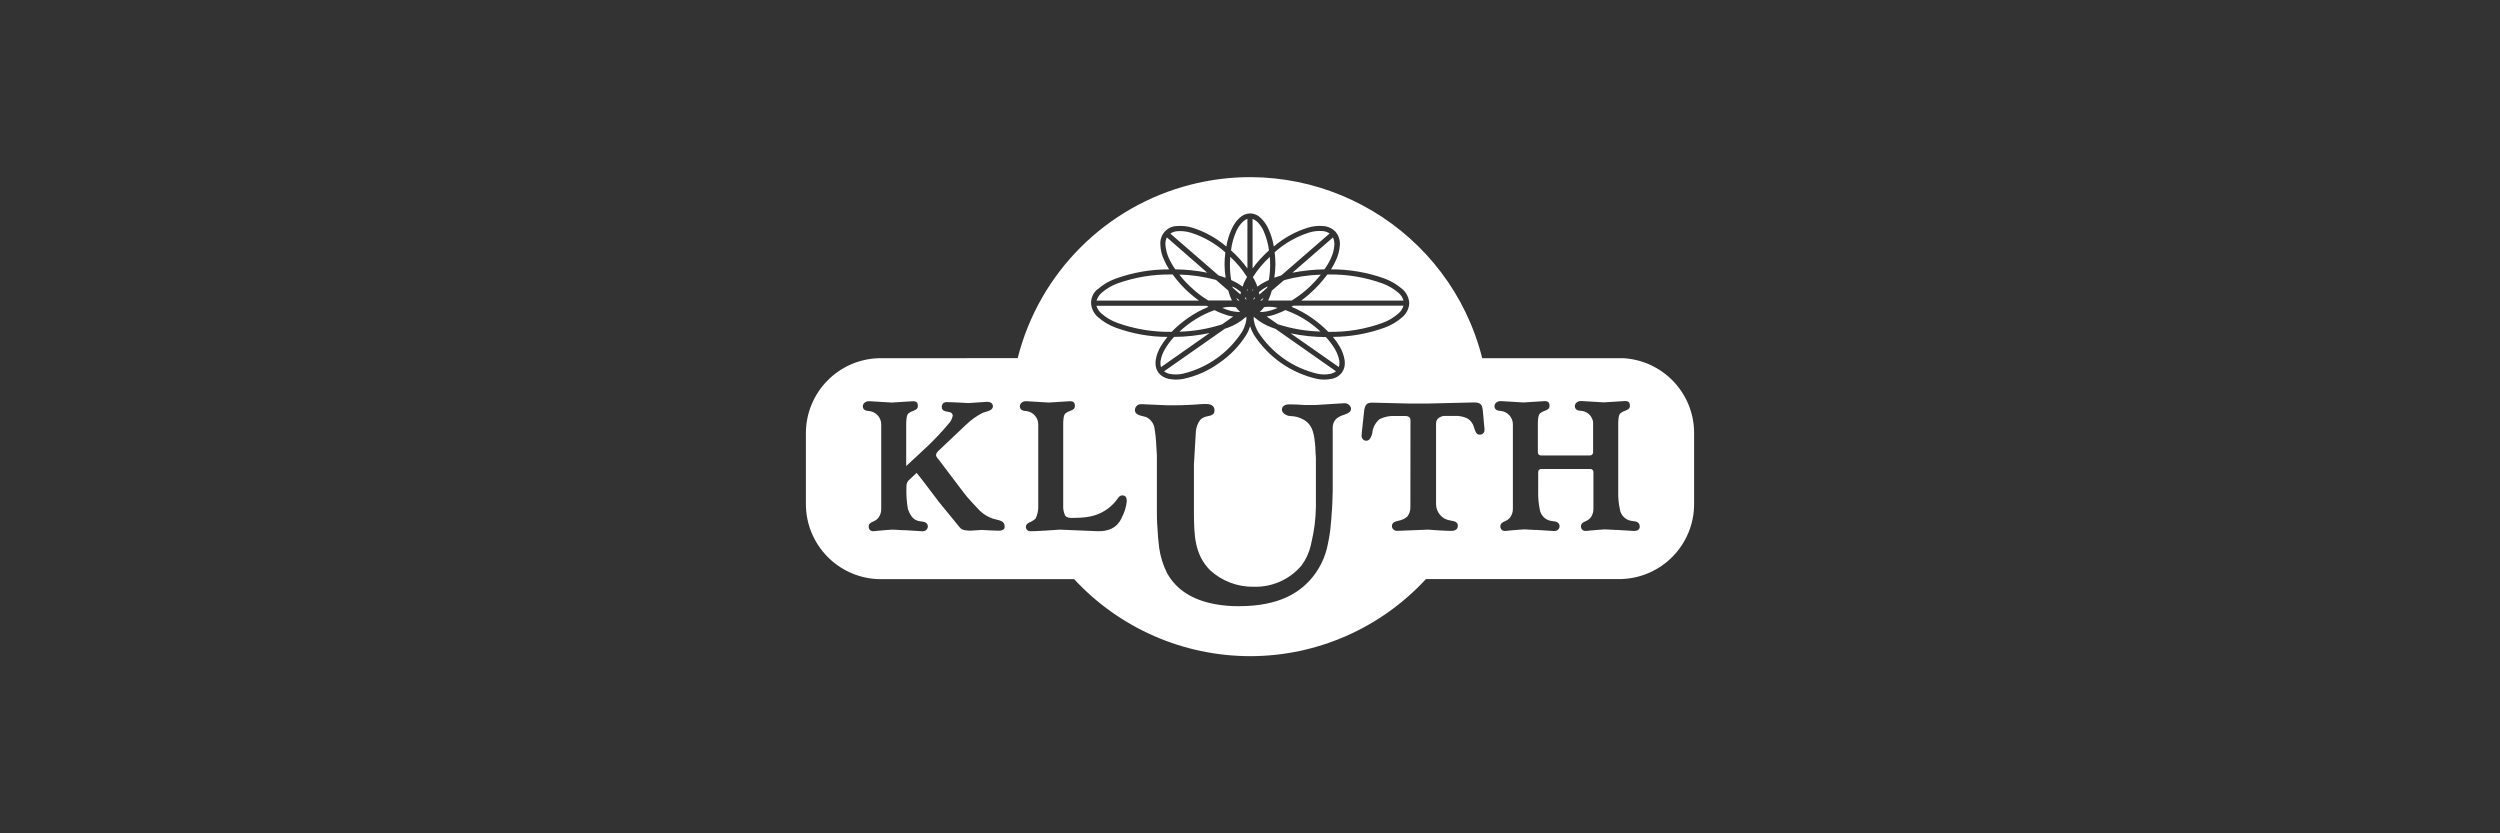 <?xml version="1.0" encoding="UTF-8"?> <svg xmlns="http://www.w3.org/2000/svg" id="a" data-name="Ebene 1" width="63.74mm" height="21.247mm" viewBox="0 0 180.68 60.227"><rect x="0" y="0" width="180.68" height="60.227" fill="#333333" stroke="none"/><defs><style> .b { fill: #fff; } </style></defs><path class="b" d="M90.548,20.029c.343-.54.754-1.029,1.221-1.463.017.18.028.366.028.557,0,.377-.034.748-.096,1.119-.298.124-.574.287-.832.478-.034-.09-.056-.18-.096-.27v.006c-.067-.152-.141-.292-.225-.427ZM91.353,22.2v.006c-.073.101-.158.197-.248.287-.017.011-.034.023-.051.039l.023.017c.259,0,.512-.039.759-.113.169-.051.337-.113.501-.18-.051-.017-.101-.028-.152-.039-.276-.056-.557-.062-.832-.017ZM85.232,19.843c.315.411.675.782,1.069,1.119h-.006c.321.281.664.534,1.029.754h1.71s-.017-.028-.023-.045c-.101-.219-.18-.439-.242-.669l-.883-.771c-.866-.236-1.755-.366-2.655-.388ZM86.054,21.255c-.489-.416-.922-.894-1.299-1.412v-.006h-.067c-1.339-.022-2.672.197-3.926.647-.422.152-.816.388-1.153.686-.169.146-.293.343-.36.557h7.403c-.197-.146-.405-.304-.596-.472ZM85.238,23.972c1.046-.028,2.087-.208,3.083-.529l.804-.568c-.129-.023-.264-.039-.399-.079-.326-.101-.647-.225-.951-.382-.945.337-1.811.872-2.537,1.558ZM88.489,22.217c-.051.011-.101.023-.152.039.163.067.332.129.501.18.248.073.506.107.759.113l.028-.017s-.034-.022-.051-.034l-.006-.006c-.09-.09-.174-.186-.248-.287-.276-.039-.557-.034-.832.011ZM80.755,23.336c1.254.45,2.588.669,3.921.647.354-.366.743-.692,1.159-.984.467-.332.973-.608,1.502-.821-.039-.022-.084-.051-.124-.079h-7.971c.062.214.191.411.36.557.337.298.731.523,1.153.681ZM96.094,16.873c-.146-.096-.315-.157-.484-.174-.343-.028-.686.006-1.013.113-.917.293-1.761.776-2.475,1.418.034.292.056.585.056.878-.006.321-.034.641-.079.956v.006c.158-.056.326-.112.506-.169l3.488-3.026ZM93.276,24.09l3.482,2.436v.006c.034-.09.045-.191.045-.287,0-.051,0-.101-.006-.152-.051-.304-.158-.596-.321-.866-.186-.309-.405-.602-.652-.866-.855,0-1.71-.096-2.548-.27ZM88.973,20.237c.293.129.574.287.833.478.028-.09.062-.18.096-.27.062-.141.146-.281.225-.428-.338-.534-.748-1.029-1.215-1.457-.011.18-.022.366-.022.557,0,.377.022.748.09,1.119h-.006ZM91.713,18.094c-.062-.478-.191-.945-.383-1.384-.112-.259-.276-.495-.478-.692-.096-.084-.208-.152-.326-.197v3.578c.349-.478.748-.911,1.187-1.305ZM84.85,24.349c-.248.27-.467.563-.653.878-.163.264-.27.557-.321.866-.006.051-.011.101-.011.152,0,.096.017.197.045.287l3.51-2.464c-.844.18-1.704.276-2.571.281ZM95.718,19.466c.186-.253.343-.523.472-.804v-.006c.146-.309.231-.641.248-.984v-.034c0-.163-.034-.332-.101-.478l-2.931,2.548c.759-.146,1.536-.231,2.312-.242ZM90.154,19.404v-3.583c-.124.039-.231.107-.326.197-.202.197-.366.433-.478.692-.197.439-.326.906-.382,1.384.444.394.838.832,1.187,1.311ZM90.531,20.872v.157s.028-.034.039-.045l-.039-.112ZM88.579,20.079c-.051-.315-.073-.636-.079-.956v-.006c0-.293.022-.585.056-.878-.714-.641-1.558-1.125-2.475-1.417-.326-.101-.669-.141-1.013-.113-.174.017-.343.073-.484.174l3.488,3.026c.18.051.343.107.506.169ZM90.031,22.925h-.006c-.371.326-.804.585-1.271.754-.067.022-.152.051-.231.079l-4.393,3.077c.118.09.259.158.405.186.304.056.619.056.922-.006,1.766-.411,3.302-1.491,4.292-3.009.163-.264.27-.557.321-.866.006-.051.011-.101.011-.152,0-.034-.011-.068-.017-.101,0,0-.022.028-.034.039ZM90.154,21.03v-.169c-.011.039-.034.084-.045.124l.045.045ZM91.645,21.722h1.71c.36-.225.709-.478,1.029-.754.394-.337.748-.714,1.069-1.119-.9.028-1.789.163-2.655.399l-.883.759c-.062.231-.146.456-.242.669-.006.017-.017.028-.028.045ZM91.015,21.289l.563-.489c.006-.034.017-.062.023-.101-.219.112-.422.247-.613.405.011.062.023.124.028.186ZM92.348,23.432c.996.326,2.036.501,3.083.529-.253-.242-.529-.461-.81-.664-.534-.371-1.114-.669-1.727-.889-.304.157-.624.287-.951.382-.129.034-.264.062-.399.079l.804.563ZM122.436,31.295v5.136c0,2.925-2.323,5.321-5.248,5.417h-14.13c-3.274,3.549-7.881,5.574-12.707,5.574h-.006c-4.832-.006-9.439-2.025-12.718-5.569h-14.158c-2.914-.107-5.22-2.503-5.226-5.417v-5.136c.006-2.919,2.318-5.31,5.237-5.411l10.069-.006c1.558-6.171,6.379-10.991,12.549-12.549,9.27-2.34,18.686,3.279,21.026,12.555h10.114v-.006c2.903.124,5.198,2.509,5.198,5.411ZM72.604,38.012c0-.146-.084-.281-.219-.343-.101-.051-.214-.084-.326-.107-.107-.023-.214-.051-.315-.084-.315-.107-.602-.276-.849-.495-.084-.073-.163-.146-.231-.231-.287-.304-.523-.557-.754-.821-.236-.292-.456-.579-.669-.866l-1.361-1.8c-.118-.135-.231-.27-.231-.377,0-.09.056-.191.203-.332l1.901-1.8.056-.051c.349-.338.743-.624,1.17-.849.231-.118.771-.135.782-.495,0-.073-.034-.321-.422-.321l-1.356.09s-1.232-.073-1.547-.067h-.073c-.186.017-.315.18-.298.36,0,.27.264.309.422.332.067.011.129.028.197.045.096.034.163.124.174.225-.039.242-.158.467-.332.636-.439.523-.906,1.024-1.395,1.496,0,0-1.603,1.508-1.637,1.524v-3.144c.022-.444.062-.557.157-.658.101-.079.214-.141.332-.18l.034-.011c.129-.051.321-.124.321-.337.006-.079-.011-.158-.045-.225-.039-.067-.096-.129-.315-.129-.051,0-1.53.096-1.53.096l-1.491-.09c-.051,0-.101-.006-.146-.006-.146-.011-.293.051-.388.169-.039.056-.067.129-.067.202-.006.146.096.27.236.304.084.023.174.034.259.039.478.067.838.478.838.962v6.114c.006.242-.079.478-.231.669-.09.096-.191.169-.309.219-.152.062-.366.146-.366.377v.051c.017.18.18.309.36.287.096-.006.197-.011.298-.034h.045l.186-.017c.281-.023.568-.051.844-.062.248.017.495.028.743.039h.129c.231.011,1.164.079,1.266.079h.022c.202.011.371-.141.382-.337,0-.315-.304-.354-.461-.371-.039-.006-.079-.011-.124-.017-.45-.067-.669-.371-.855-.878-.096-.534-.129-1.08-.107-1.62-.017-.219.084-.428.264-.551,0,0,.456-.439.467-.444.039,0,1.62,2.104,1.62,2.104l1.496,1.828c.084.101.202.174.337.203.152.028.304.039.456.039l.799-.051s1.119.067,1.339.051h.039l-.006-.006c.113-.028.326-.073.281-.332ZM78.854,21.907c.022.394.202.765.506,1.018.371.326.804.579,1.271.754,1.198.439,2.464.669,3.741.669-.174.219-.338.444-.484.686-.186.309-.309.653-.366,1.007-.006.062-.011.135-.011.197-.006.236.062.473.197.669.18.248.45.416.754.473.354.073.714.073,1.069,0,.934-.197,1.817-.591,2.588-1.153.788-.534,1.457-1.232,1.963-2.042.113-.191.197-.394.264-.602.073.208.163.411.27.602,1.046,1.62,2.678,2.768,4.556,3.195.354.073.714.073,1.069,0,.304-.056.574-.225.754-.473.135-.197.202-.428.197-.669,0-.062-.006-.129-.011-.197-.056-.36-.18-.697-.366-1.007-.141-.242-.304-.472-.484-.686,1.277-.006,2.543-.236,3.741-.669.467-.169.9-.428,1.271-.754.304-.253.489-.624.506-1.018-.023-.394-.203-.765-.506-1.018-.377-.326-.804-.579-1.271-.754-1.243-.45-2.554-.675-3.876-.669.135-.214.253-.433.354-.658.169-.354.264-.737.287-1.131v-.034c.011-.321-.101-.636-.304-.883-.231-.242-.54-.394-.872-.422-.394-.039-.787.006-1.164.124-.894.281-1.721.743-2.436,1.35-.073-.433-.202-.855-.382-1.254-.135-.304-.326-.579-.568-.81-.202-.203-.478-.321-.765-.326-.287.011-.557.124-.765.326-.242.225-.433.501-.568.81-.186.399-.315.827-.382,1.26-.714-.608-1.541-1.069-2.436-1.356-.377-.118-.771-.157-1.164-.124h-.011c-.681.039-1.198.624-1.159,1.305v.039c.011.394.107.776.281,1.131.101.231.219.45.354.658-1.322-.011-2.633.219-3.876.669-.467.169-.9.422-1.271.754h-.017c-.309.242-.484.619-.478,1.012ZM81.053,37.444c.208-.377.338-.793.383-1.226-.011-.174-.023-.416-.326-.416-.174,0-.259.124-.366.27l-.096.129c-.467.585-1.125.979-1.856,1.125-.321.062-.641.096-.962.096,0,0-.343.011-.399.011-.112,0-.36-.023-.45-.174-.107-.225-.157-.478-.141-.726v-5.996c.023-.444.062-.557.158-.658.101-.079.214-.141.332-.18l.034-.011c.129-.051.321-.124.321-.337.006-.079-.011-.158-.045-.225-.039-.067-.096-.129-.315-.129-.051,0-1.53.096-1.53.096l-1.491-.09c-.051,0-.101-.006-.146-.006-.146-.011-.292.051-.388.169-.039.056-.067.129-.067.202,0,.146.096.27.236.304.084.022.174.039.259.039.478.067.838.478.838.962v5.867c.017.326-.051.653-.197.945-.096.09-.208.163-.326.219-.146.062-.354.141-.371.366-.011.157.101.298.259.315.231.039,2.188-.107,2.188-.107l2.717.112h.079c.315.011.63-.045.917-.169.169-.079.326-.191.456-.326.124-.135.231-.292.309-.456l-.011.006ZM97.641,29.552c0-.09-.034-.174-.096-.242-.101-.118-.248-.18-.399-.169-.084,0-2.07.129-2.07.129h-.799c-.096-.011-.186-.011-.276-.017-.096,0-.186-.006-.281-.017-.084,0-.18-.006-.276-.006s-.191-.006-.281-.006c-.383,0-.518.208-.518.377s.169.377.495.456c.056.006.129.011.197.017.287.011.568.09.821.225.765.388.827,1.159.906,2.048v.017c0,.248.023.467.039.726v3.527c-.011.866-.118,1.733-.321,2.576l-.051.236c-.124.523-.349,1.012-.669,1.44-.855,1.012-2.121,1.575-3.443,1.536-1.17.023-2.301-.405-3.161-1.193-1.131-1.136-1.153-2.548-1.17-4.039v-3.623l.141-2.374c.022-.304.135-.591.315-.832.101-.101.225-.174.354-.219.096-.022.174-.045.236-.056.191-.045.332-.073.416-.248.023-.073.028-.141.023-.214-.011-.152-.101-.411-.608-.411h-.051c-.236,0-.461.022-.692.039l-.259.017c-.433.028-.878.034-1.266.039h-.501l-1.586-.067c-.371-.028-.557-.039-.692.152-.062.073-.096.169-.096.264,0,.309.36.394.619.45.062.011.124.028.186.051.079.039.146.079.214.129.242.191.394.478.411.788l.023.146c.056.264.096.99.135,1.699v3.87c0,.433,0,.883.039,1.344.022.478.062.962.124,1.457.09.641.281,1.266.574,1.845.675,1.209,1.823,1.941,3.499,2.25.557.101,1.125.146,1.693.141h.006c2.987,0,4.331-1.041,5.079-1.823.703-.759,1.176-1.71,1.356-2.728.056-.253.096-.518.141-.799.011-.146.028-.304.051-.45v-.045c.028-.259.056-.534.067-.804.056-.568.062-1.159.079-1.676v-4.562c-.011-.248.084-.484.259-.658.163-.135.36-.236.568-.287l.062-.028c.197-.073.433-.169.433-.399ZM107.288,31.025c0-.045,0-.09-.011-.129l-.113-1.238c-.051-.45-.169-.563-.636-.574l-3.291.079h-1.434l-2.554-.062h-.101c-.366,0-.461.146-.546.484l-.18,1.643v.051c-.006.067-.017.141-.017.197-.011.129.051.253.157.326.056.034.118.051.18.051.276,0,.371-.326.433-.529.028-.399.219-.771.523-1.029.349-.174.737-.253,1.125-.231h.737c.253,0,.377.118.377.315l-.006,6.182v.079c.011.253-.073.506-.231.703-.174.146-.382.242-.608.287-.028,0-.056.006-.084.017-.169.045-.411.112-.411.371,0,.084.028.163.084.225.073.079.174.124.276.124.039,0,2.25-.09,2.25-.09,0,0,1.181.09,1.637.09.141,0,.517,0,.517-.371,0-.287-.276-.332-.472-.366-.158-.022-.304-.067-.45-.129-.394-.208-.641-.608-.653-1.052v-5.805c-.006-.129.028-.253.101-.36.169-.169.399-.253.636-.225h.613c.298-.017.596.039.866.158.253.129.439.36.512.63l.039.113c.056.191.146.456.382.456v-.006h.073c.186-.028.304-.202.276-.382ZM118.505,38.034c0-.315-.304-.354-.461-.371-.039-.006-.079-.011-.124-.017-.45-.062-.804-.422-.855-.878-.073-.349-.113-.698-.113-1.052v-5.192c.023-.444.062-.557.158-.658.101-.079.214-.141.332-.18l.034-.011c.129-.051.321-.124.321-.337.006-.079-.011-.158-.045-.225-.039-.067-.096-.129-.315-.129-.051,0-1.53.096-1.53.096l-1.491-.09c-.051,0-.101-.006-.146-.006-.146-.011-.293.051-.388.169-.039.056-.067.129-.067.202,0,.146.096.27.236.304.084.022.174.034.259.039.326.034.613.236.743.54.062.113.09.242.084.371v2.098c-.006.118-.101.208-.219.208h-3.555c-.118,0-.219-.096-.219-.214v-2.171c.022-.444.062-.557.157-.658.101-.079.214-.141.332-.18l.034-.011c.129-.051.321-.124.321-.337.006-.079-.011-.158-.045-.225-.039-.067-.096-.129-.315-.129-.051,0-1.53.096-1.53.096l-1.491-.09c-.051,0-.101-.006-.146-.006-.146-.011-.292.051-.388.169-.039.056-.067.129-.067.202,0,.146.096.27.236.304.084.022.174.034.259.039.478.067.838.478.838.962v6.103c.006.242-.079.478-.231.669-.09.096-.191.169-.309.219-.152.062-.366.146-.366.377v.051c.017.18.18.309.36.287.101-.006.202-.011.304-.034h.045l.186-.017c.281-.022.568-.051.844-.062.248.017.495.028.743.039h.129c.231.011,1.164.079,1.266.079h.022c.202.011.371-.141.382-.338,0-.315-.304-.354-.461-.371-.039-.006-.079-.011-.124-.017-.45-.062-.804-.422-.855-.878-.067-.349-.107-.697-.107-1.052v-1.62c.006-.118.101-.208.219-.208h3.555c.118,0,.219.096.219.214v2.661c.006.242-.073.478-.225.669-.09.096-.191.169-.309.219-.152.062-.366.146-.366.377v.051c.017.18.18.309.36.287.107-.006.208-.011.309-.034h.045l.186-.017c.281-.022.568-.051.844-.062.248.017.495.028.743.039h.129c.231.011,1.164.079,1.266.079l-.006-.006c.191,0,.394-.107.371-.337ZM90.666,21.469c-.039.067-.073.135-.096.202l.113-.096c0-.039-.011-.073-.017-.107ZM89.986,21.575l.112.101c-.022-.073-.056-.146-.096-.214,0,.039-.011.073-.017.113ZM91.324,21.514l-.242.203h.129c.039-.067.079-.135.113-.203ZM95.931,19.837c-.382.517-.816.99-1.299,1.412v.006c-.197.174-.399.326-.596.472h7.403c-.062-.214-.191-.411-.36-.557-.337-.298-.731-.523-1.153-.681-1.26-.456-2.588-.675-3.926-.652h-.067ZM87.252,19.708l-2.925-2.554v.006c-.068.152-.107.315-.101.478v.034c.023.343.107.675.248.984.129.281.287.557.467.81.776.011,1.547.09,2.312.242ZM91.937,23.679c-.472-.169-.911-.422-1.288-.754,0,0-.017-.028-.034-.039-.006.034-.011.067-.011.101,0,.051,0,.101.011.152.051.304.157.596.321.866.99,1.519,2.526,2.599,4.292,3.009.304.062.619.067.922.006.146-.028.287-.096.405-.186l-4.371-3.066c-.084-.034-.174-.056-.248-.09ZM93.338,22.172c.529.219,1.035.495,1.502.827.416.293.804.619,1.159.984,1.333.028,2.666-.191,3.921-.647.422-.152.816-.388,1.153-.686.174-.146.298-.337.36-.557h-7.971c-.039.028-.079.051-.124.079ZM89.687,21.097l-.006.006c-.191-.157-.394-.293-.613-.405.006.034.017.067.028.101l.557.484c.011-.062.011-.124.034-.186ZM89.581,21.716l-.236-.203c.039.079.079.141.113.203h.124Z"></path></svg> 
